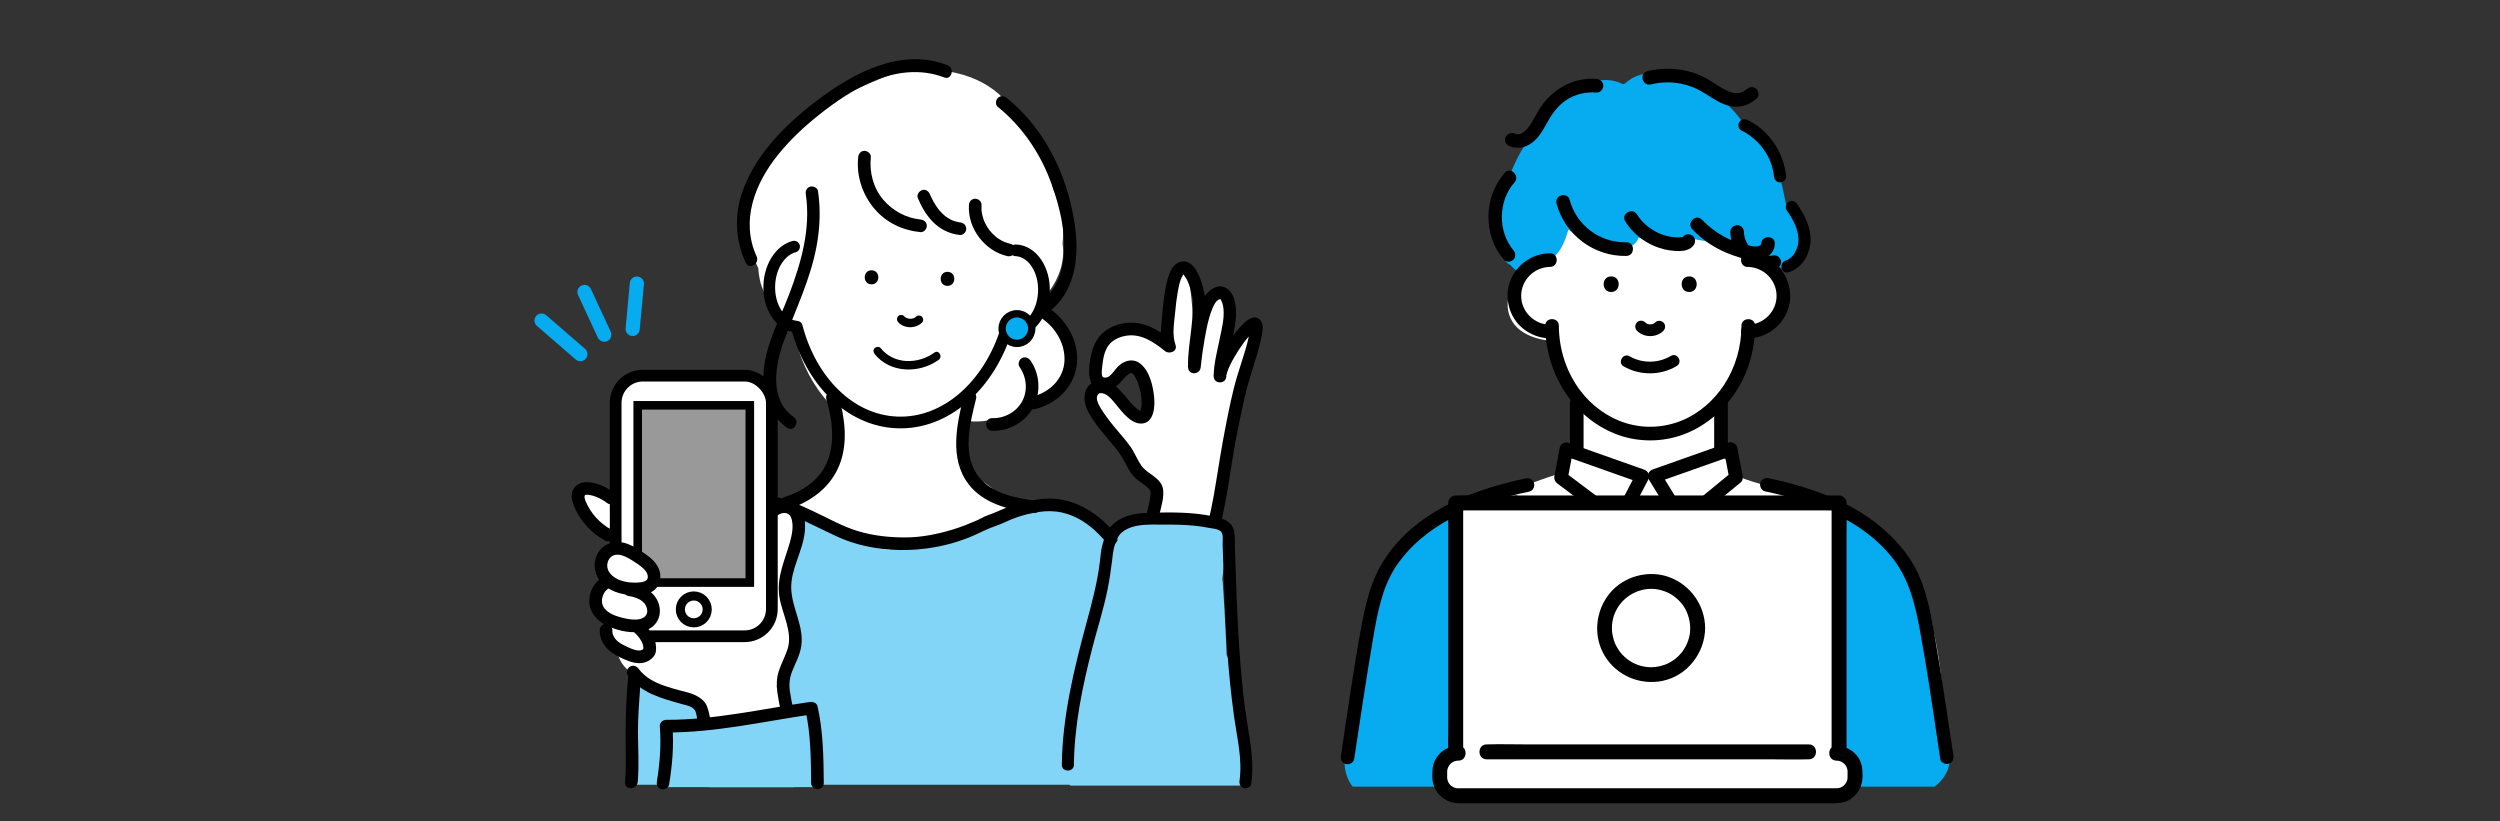 <?xml version="1.0" encoding="UTF-8"?>
<svg id="_レイヤー_1" data-name="レイヤー 1" xmlns="http://www.w3.org/2000/svg" viewBox="0 0 700 230">
  <rect x="0" y="0" width="700" height="230" fill="#333333" stroke="none"/>
  <defs>
    <style>
      .cls-1 {
        stroke: #06abf0;
        stroke-width: 3.97px;
      }

      .cls-1, .cls-2, .cls-3 {
        fill: none;
      }

      .cls-1, .cls-2, .cls-3, .cls-4 {
        stroke-linecap: round;
        stroke-linejoin: round;
      }

      .cls-2 {
        stroke-width: 2.55px;
      }

      .cls-2, .cls-3, .cls-5, .cls-6, .cls-4 {
        stroke: #000;
      }

      .cls-3, .cls-4 {
        stroke-width: 3.28px;
      }

      .cls-7 {
        fill: #82d5f7;
      }

      .cls-7, .cls-8, .cls-9, .cls-10 {
        stroke-width: 0px;
      }

      .cls-8 {
        fill: #000;
      }

      .cls-5 {
        fill: #999;
        stroke-width: 2.4px;
      }

      .cls-5, .cls-6 {
        stroke-miterlimit: 10;
      }

      .cls-6 {
        stroke-width: 2.05px;
      }

      .cls-6, .cls-9 {
        fill: #06abf0;
      }

      .cls-4, .cls-10 {
        fill: #fff;
      }
    </style>
  </defs>
  <g>
    <g>
      <g>
        <g>
          <path class="cls-10" d="M298.84,95.01c-.9-2.93-2.71-5.45-5.02-7.27-.36-.65-.78-1.28-1.26-1.86.62-1.28.98-2.67,1.05-4.09,2.95-3.85,4.64-8.73,3.9-13.54.46-4.54-.05-9.16-1.68-13.19-.3-.75-.61-1.46-.94-2.15-.33-1.66-.77-3.3-1.35-4.88-2-5.52-4.77-10.22-8.67-14.15-3.53-9.59-14.45-14.33-24.82-14.3-2.45-.27-5.01-.1-7.56.5-4.03.95-8,2.77-11.74,4.45-6.55,2.94-12.48,7.14-17.87,11.87-7.23,6.35-12.62,14.2-13.55,23.97-.5,5.33.79,10.19,2.98,14.7.06,1.04.2,2.1.42,3.15,1.13,5.45,4.99,9.51,9.77,11.79.08.22.15.44.24.65,0,3.46.59,6.89,1.78,9.91,2.31,5.88,6.11,11.71,11.22,15.57-.27,1.63-.58,3.25-.94,4.86-.81,3.68-1.83,7.31-3.03,10.89-.54,1.61-1.12,3.2-1.72,4.78-3.66,2.03-7.03,4.56-10.12,7.39-1.1,1.01-1.89,2.25-2.39,3.59-.77,1.41-1.21,3.01-1.13,4.77.19,4.28,3.13,9.62,7.84,10.29,1.61.23,3.19.41,4.76.4,7.01,3.47,15.26,4.64,22.95,4.11,5.32-.36,10.57-1.09,15.45-3.31,1.23-.56,2.39-1.26,3.47-2.08,3,.26,5.47-.07,8.37-1.55,5.78-2.96,6.57-10.5,3.25-15.38-.37-2.63-1.61-5.18-3.67-7.23-1.37-1.36-3.1-2.48-4.7-3.57-.44-.3-.88-.59-1.32-.88-.32-.21-.63-.43-.95-.65-.28-.27-.56-.57-.62-.62-.02-.02-.03-.03-.05-.05-.02-.05-.05-.1-.08-.16-.08-.16-.32-.77-.52-1.1-.01-.04-.03-.08-.04-.12-.19-.6-.34-1.21-.48-1.83,0-.03-.03-.16-.06-.33-.03-.35-.14-1.28-.16-1.49-.05-.76-.07-1.52-.08-2.28-.05-2.32-.03-4.64-.13-6.95.45.09.91.18,1.39.24,1.89.25,3.85.18,5.77-.19,2.92-.19,5.83-1.22,8.25-3,2.38-.14,4.7-.78,6.84-1.96,6.17-3.4,9-11.07,6.95-17.73Z"/>
          <path class="cls-7" d="M325.76,193.76c0-.09,0-.18.01-.27-.28-4.03-.93-8.04-1.94-11.88.04-4.98-1.35-9.81-3.59-14.23-.64-1.26-1.37-2.41-2.17-3.48-.32-.8-.67-1.6-1.06-2.41-.41-.85-.96-1.65-1.6-2.37-2.36-7.39-6.71-14.08-14.61-16.18-3.68-.98-7.38-.66-10.65.64-.66.04-1.33.09-2,.17-4.29.53-8.33,1.26-12.44,2.57-5.31,1.7-10.49,3.82-15.96,4.94-.7.04-1.4.07-2.1.07-3.06,0-6.08.98-8.67,2.63-.2-.02-.41-.03-.61-.05-3.52-.62-6.97-1.54-10.33-2.78-7.48-3.62-14.06-9.19-22.37-10.89-7.61-1.56-14.79,1.41-18.46,7.86-.67.61-1.33,1.25-1.94,1.95-6.78,7.7-11.51,17.38-14.51,27.13-1.29,4.18-2.35,8.5-3.19,12.8-.42,2.17-.8,4.34-.92,6.53-.1.08-.2.16-.3.23-.5,7.32-.56,14.65-.86,21.98,0,.15-.03.29-.05.43,0,.19,0,.38,0,.57h149.95c-.46-8.63.32-17.31.35-25.96Z"/>
        </g>
        <g>
          <g>
            <path class="cls-3" d="M222.34,69.06c-3.76.98-6.72,5.38-6.94,10.78-.25,6.16,3.18,11.32,7.69,11.63,3.98,15.2,14.86,26.28,28.08,26.81,13.64.55,25.69-10.29,30.6-25.89.56.19,1.15.3,1.75.32,4.6.18,8.53-4.73,8.78-10.98.25-6.25-3.28-11.46-7.88-11.64"/>
            <path class="cls-8" d="M265.3,80.05c2.53,0,2.54-3.94,0-3.94s-2.54,3.94,0,3.94h0Z"/>
            <path class="cls-8" d="M244.03,79.62c2.53,0,2.54-3.94,0-3.94s-2.54,3.94,0,3.94h0Z"/>
            <path class="cls-8" d="M251.49,90.22c1.72,1.84,4.85,1.86,6.65.13.45-.43.46-1.24,0-1.67s-1.19-.46-1.67,0c-.04.04-.08.07-.12.11-.13.13-.01,0,.06-.04-.09.05-.18.13-.27.18-.08.05-.17.09-.26.14-.17.09,0,0,.07-.03-.05.01-.1.04-.15.06-.2.07-.4.11-.6.15-.23.05.22-.01.09-.01-.05,0-.11.01-.16.01-.11,0-.22,0-.33,0-.1,0-.2-.02-.3-.02-.15,0,.29.05.09.01-.05-.01-.11-.02-.16-.03-.2-.04-.4-.14-.6-.18.26.05.17.08.07.03-.05-.02-.1-.05-.15-.07-.1-.05-.19-.11-.28-.17-.03-.02-.07-.06-.11-.08.22.1.15.12.06.04s-.18-.16-.26-.25c-.42-.45-1.25-.46-1.67,0-.44.48-.45,1.19,0,1.67h0Z"/>
            <path class="cls-8" d="M244.91,99.14c4.33,5.42,12.54,5.49,17.92,1.62,1.22-.88.04-2.93-1.19-2.04-4.59,3.31-11.33,3.41-15.05-1.25-.4-.5-1.25-.41-1.67,0-.5.49-.4,1.18,0,1.67h0Z"/>
            <path class="cls-8" d="M231.39,111.81c1.59,5.49,2.44,11.51.41,17.01s-6.95,8.67-12.22,10.39c-2.16.71-1.23,4.13.94,3.42,6.37-2.08,11.92-5.98,14.49-12.35,2.48-6.16,1.59-13.2-.21-19.41-.63-2.19-4.05-1.26-3.42.94h0Z"/>
            <path class="cls-8" d="M269.88,110.71c-1.98,8.04-4.18,17.8,1.39,24.95,4.14,5.32,11.14,7.05,17.49,7.95.95.14,1.89-.24,2.18-1.24.24-.83-.29-2.04-1.24-2.18-5.46-.78-11.82-2.01-15.51-6.52-5-6.1-2.58-15.17-.89-22.03.55-2.21-2.87-3.16-3.42-.94h0Z"/>
            <path class="cls-8" d="M178.56,218.96c.41-4.59.1-9.17.07-13.76s.38-9.13.68-13.68c.56-8.66,2.45-17.35,5.71-25.4,2.93-7.24,7.32-14.76,13.46-19.74,3.14-2.55,6.98-4.46,11.07-4.64,4.42-.19,8.68,1.1,12.71,2.81,4.09,1.74,8.03,3.8,12.07,5.66,4.02,1.85,8.2,2.93,12.59,3.45,8.63,1.02,17.72-.23,25.71-3.72,2.02-.88,4.01-1.96,6.1-2.65s3.94-1.77,6-2.45c3.99-1.33,8.46-2.27,12.64-1.33,8.18,1.84,13.72,9.29,17.64,16.18,8.64,15.2,9.64,33.1,9.87,50.21.03,2.21.05,4.41.08,6.62s3.57,2.28,3.54,0c-.11-9.13-.1-18.29-1.12-27.37-.51-4.53-1.24-9.04-2.38-13.46-.57-2.22-1.24-4.41-2.01-6.57s-1.36-4.14-2.29-6.11c-3.52-7.46-8.33-15.42-15.46-19.91-3.8-2.39-8.2-3.82-12.72-3.46-4.48.36-8.83,1.59-12.92,3.43-1,.45-1.99.83-3.02,1.2-1.14.41-2.17,1.07-3.28,1.54-2.11.91-4.21,1.75-6.41,2.42-4.35,1.33-8.9,2.25-13.46,2.25-4.5,0-9-.48-13.31-1.8-4.36-1.33-8.4-3.67-12.52-5.59-4.19-1.96-8.45-3.85-13.06-4.56-4.56-.7-8.93-.24-13.11,1.78-7.58,3.66-12.87,10.97-16.75,18.21-4.14,7.73-6.73,16.34-8.04,24.99-1.42,9.35-1.58,18.84-1.42,28.28.04,2.39,0,4.78-.21,7.17s3.34,2.26,3.54,0h0Z"/>
            <g>
              <path class="cls-8" d="M265.31,18.26c-13.03-5.07-26.45,2.2-36.65,9.96-8.91,6.78-17.69,15.51-21.11,26.46-1.97,6.33-1.5,12.9,1.25,18.91.95,2.07,4,.27,3.06-1.79-4.58-9.99-.47-20.48,6.03-28.52,3.33-4.12,7.22-7.78,11.36-11.07,4.59-3.65,9.59-7.08,14.99-9.41,6.35-2.73,13.56-3.67,20.12-1.12,2.13.83,3.05-2.6.94-3.42h0Z"/>
              <path class="cls-8" d="M279.4,29.93c6.9,5.59,11.96,13.11,14.98,21.43,2.54,7.01,4.48,15.27,3.13,22.73-.76,4.2-2.7,7.85-6.06,10.54-.75.6-.62,1.88,0,2.51.73.75,1.76.59,2.51,0,6.74-5.39,8.12-14.27,7.2-22.39-1-8.87-3.89-17.69-8.65-25.26-2.86-4.56-6.42-8.67-10.61-12.06-.75-.61-1.77-.72-2.51,0-.63.62-.74,1.91,0,2.51h0Z"/>
              <path class="cls-8" d="M225.63,54.45c1.43,9.6-1.32,19.21-4.72,28.1-3.21,8.41-8.33,17.11-6.92,26.44.66,4.32,2.82,8.3,6.44,10.81,1.88,1.3,3.65-1.77,1.79-3.06-6.95-4.82-5.18-14.66-2.69-21.36,3.24-8.72,7.33-17.04,9.07-26.25.98-5.18,1.22-10.4.44-15.63-.14-.95-1.34-1.46-2.18-1.24-1.02.27-1.38,1.24-1.24,2.18h0Z"/>
              <path class="cls-8" d="M291.92,89.29c3.71,2.59,6.28,6.98,6.14,11.57-.16,5.29-4.31,9.14-9.27,10.28-2.22.51-1.28,3.93.94,3.42,6.42-1.48,11.49-6.67,11.86-13.38.33-5.98-3.09-11.6-7.88-14.95-1.87-1.31-3.65,1.76-1.79,3.06h0Z"/>
              <path class="cls-8" d="M285.46,102.73c2.02,2.85,2.41,6.73.65,9.81-1.66,2.92-4.94,4.65-8.27,4.54-2.28-.07-2.28,3.47,0,3.54,4.54.14,9.07-2.33,11.33-6.3,2.34-4.11,2.08-9.53-.65-13.39-.55-.78-1.55-1.15-2.42-.64-.77.45-1.19,1.64-.64,2.42h0Z"/>
              <path class="cls-8" d="M240.29,44c-.54,5.18,1.15,10.43,4.5,14.4s8,6.11,12.95,6.6c.95.09,1.77-.88,1.77-1.77,0-1.04-.82-1.68-1.77-1.77-4.05-.4-7.82-2.47-10.45-5.56-2.77-3.27-3.9-7.68-3.46-11.9.1-.95-.89-1.77-1.77-1.77-1.04,0-1.67.82-1.77,1.77h0Z"/>
              <path class="cls-8" d="M271.3,57.42c-.4,6.5,4.41,12.86,10.75,14.29.93.21,1.92-.28,2.18-1.24.24-.89-.3-1.97-1.24-2.18-1.4-.32-2.23-.67-3.47-1.49-.12-.08-.24-.17-.36-.25-.07-.05-.14-.1-.21-.16.1.08.1.08,0,0-.25-.21-.5-.42-.73-.65-.26-.25-.51-.5-.74-.77-.1-.11-.2-.22-.29-.34-.06-.07-.11-.14-.17-.21.08.1.08.1,0,0-.39-.52-.74-1.08-1.04-1.66-.15-.29-.3-.58-.42-.88.12.28-.07-.18-.09-.24-.06-.17-.12-.33-.17-.5-.2-.62-.35-1.26-.44-1.9.04.34-.01-.22-.02-.23-.01-.18-.02-.35-.03-.53-.01-.36,0-.71.02-1.07.06-.96-.86-1.77-1.77-1.77-1.01,0-1.71.81-1.77,1.77h0Z"/>
              <path class="cls-8" d="M256.96,55.37c1.04,2.52,2.39,4.92,4.35,6.85,2.05,2.03,4.6,3.28,7.47,3.58.92.1,1.81-.88,1.77-1.77-.05-1.04-.78-1.67-1.77-1.77-.43-.05.26.05-.13-.01-.15-.03-.29-.05-.44-.08-.29-.06-.57-.13-.85-.22s-.55-.18-.81-.29c.22.09.13.05-.03-.02-.13-.06-.26-.12-.38-.19-.48-.26-.94-.55-1.38-.87.33.24-.02-.02-.09-.07-.11-.09-.22-.18-.33-.28-.21-.19-.42-.39-.62-.59s-.4-.42-.59-.63c-.08-.09-.16-.18-.23-.28-.03-.04-.32-.39-.18-.22s-.14-.19-.17-.23c-.07-.1-.14-.2-.21-.3-.17-.24-.33-.48-.48-.73-.31-.49-.6-1-.86-1.52-.13-.26-.26-.52-.38-.78-.05-.11-.1-.22-.15-.33-.19-.42.06.16-.07-.17-.35-.85-1.19-1.56-2.18-1.24-.82.27-1.62,1.26-1.24,2.18h0Z"/>
            </g>
          </g>
          <path class="cls-6" d="M284.74,87.85c-2.29,0-4.15,1.86-4.15,4.15,0,2.29,1.86,4.15,4.15,4.15,2.29,0,4.15-1.86,4.15-4.15,0-2.29-1.86-4.15-4.15-4.15Z"/>
        </g>
      </g>
      <g>
        <path class="cls-10" d="M178.52,153.57c-1.08,2.56-.52,5.41,1.27,7.39-.52,2.12-.91,4.25-1.19,6.38-1.08.31-2.12.88-3.04,1.71-2.4,2.18-3.98,5-3.9,8.31.04,1.5.5,2.78,1.07,4.08.09,1.03.26,1.92.67,2.89,1.4,3.31,4.81,5.32,8.44,6.43,3.19,2.27,6.61,4.22,10.18,5.82,1.72.77,3.46,1.48,5.22,2.13.19,5.88.18,11.76-.04,17.64-.06,1.5.45,2.89,1.31,4.04h23.73c1.43-1.28,2.37-3.09,2.23-5.06-.59-8.21-2.93-16.13-7.16-23.21,1.9-1.96,3.37-4.36,4.28-6.92,1.76-4.99.69-10.63-2.15-15.01-.11-1.93-.11-3.87.01-5.8.04-.63.09-1.26.15-1.89.02-.21.05-.41.07-.62.21-1.2.41-2.4.69-3.59.59-2.54,1.4-5.01,2.38-7.42.42-1.02.29-2.67,0-3.71-.4-1.47-1.31-2.7-2.5-3.62-2.33-1.8-5.16-1.8-7.75-.55-1.06.51-2.12,1.03-3.18,1.54-1.44.7-2.86,2.63-3.21,4.17-.1.42-.15.82-.18,1.21-.46.2-.86.4-1.15.53-.79.38-1.53.88-2.2,1.46-3.44-2.4-7.55-3.71-11.76-3.56l-11.13-3.38c-.25-.07-.5-.1-.74-.09-3.43-2.86-7.09-5.44-10.93-7.72-.88-.52-1.72-.44-2.37-.03-1.5.26-2.69,2.15-1.77,3.65.1.16.2.32.3.47-.18.56-.13,1.21.24,1.86,1.21,2.08,2.92,3.76,4.97,4.92.18.28.44.53.78.72,2.81,1.55,5.69,2.94,8.65,4.17-.11.21-.22.42-.31.64ZM172.81,181.63c.12.27.24.54.37.82-.16-.26-.29-.53-.37-.82Z"/>
        <g>
          <rect class="cls-4" x="172.39" y="105.18" width="43.73" height="72.97" rx="7.62" ry="7.62"/>
          <rect class="cls-5" x="178.56" y="113.49" width="31.39" height="49.63"/>
          <circle class="cls-2" cx="194.26" cy="170.63" r="3.76"/>
        </g>
        <g>
          <path class="cls-8" d="M217.68,144.31c1.17-.85,3.15-1.13,3.8.5.86,2.2.29,4.9-.32,7.08-1.43,5.07-3.75,9.73-2.94,15.14.72,4.85,3.94,10,2.23,14.94-.7,2.02-1.73,3.92-2.39,5.95-.62,1.9-.67,3.87-.41,5.84.45,3.42,1.36,6.8,1.98,10.19s1.2,7.01,1.68,10.53c.13.96,1.34,1.46,2.18,1.24,1.02-.27,1.37-1.24,1.24-2.18-.46-3.36-.99-6.72-1.6-10.06s-1.45-6.52-1.94-9.81c-.3-2.01-.13-3.8.61-5.69.89-2.29,2.16-4.51,2.54-6.96.87-5.62-2.55-10.57-2.79-16.06s3.23-10.56,3.79-16.04c.27-2.68-.01-6.05-2.35-7.77-2.05-1.52-5.05-1.4-7.09.09-1.82,1.33-.06,4.41,1.79,3.06h0Z"/>
          <path class="cls-10" d="M182.47,162.31s-.02-.07-.04-.1c-.05-.19-.11-.37-.2-.54-.17-.46-.34-.93-.51-1.39-.25-.68-.88-1.25-1.59-1.55-.21-.4-.53-.7-.92-.89-.45-.71-1.02-1.35-1.74-1.87-.36-.27-.77-.48-1.2-.65-.12-.16-.24-.33-.35-.49-.7-.97-1.85-1.5-3.02-.99-.31.14-.6.35-.85.62-.36.07-.72.19-1.1.38-1.29.63-2.25,1.89-2.24,3.37,0,.68.25,1.36.61,1.92.14.22.43.44.59.68,0,.03-.02.07-.02.14-.09.87-.08,1.73.01,2.59-.65.3-1.21.77-1.62,1.45-1.84,2.99.44,5.6,2.31,7.79.27.31.52.64.77.97-.88.56-1.41,1.79-1.19,2.81.54,2.57,2.51,4.39,4.87,5.05,1.08.69,2.35.97,3.65.54,1.3-.42,1.97-1.64,1.69-2.97-.36-1.68-1.12-3.27-2.2-4.61.83,0,1.65-.42,2.09-1.18.11-.18.19-.37.27-.57.73-.42,1.22-1.26,1.22-2.11.01-1.61-.59-3.02-1.61-4.09-.26-.38-.57-.73-.9-1.05.1-.1.2-.21.3-.32.03,0,.06.02.09.02,1.17.44,2.1-.17,2.56-1.1.34-.56.5-1.24.27-1.86Z"/>
          <path class="cls-8" d="M178.69,163.12c-.54.03-1.07.03-1.61,0-.31-.01-.61-.04-.92-.07-.04,0-.35-.04-.08,0-.18-.02-.37-.06-.55-.09-.55-.1-1.1-.23-1.63-.41-.64-.21-.75-.25-1.35-.59-.24-.13-.47-.28-.7-.43-.29-.2-.14-.1-.08-.05-.12-.09-.23-.19-.34-.3-.49-.45-.66-.66-.94-1.14-.08-.13-.14-.26-.21-.39-.14-.27.1.37-.04-.11-.06-.21-.12-.42-.17-.63-.13-.48,0,.21-.02-.09,0-.13-.02-.27-.02-.4,0-.11,0-.21,0-.32,0-.06.09-.54.01-.16.05-.23.11-.46.17-.69.02-.08.16-.41.02-.09.04-.1.09-.19.14-.28.06-.12.35-.57.28-.48-.15.2.17-.19.16-.18.11-.12.22-.22.33-.33.05-.05.26-.19,0-.02.09-.06.17-.12.26-.17s.18-.1.28-.15c.42-.24-.18.05.09-.04.24-.08.47-.15.72-.18-.31.05-.01,0,.04,0,.23,0,.46-.01.7,0,1.27.11,2.54.82,3.64,1.5s2.36,1.47,3.33,2.41c.4.39.84.94.98,1.33.22.58.3.99.08,1.54-.09.23.15-.15-.12.2.14-.18-.25.24-.23.23.07-.05.19-.12-.1.06,0,0-.47.23-.27.15-.73.29-1.14.31-1.86.35-.96.06-1.77.77-1.77,1.77,0,.91.81,1.83,1.77,1.77,1.8-.11,3.73-.47,5.01-1.87s1.53-3.56.84-5.34c-.73-1.89-2.22-3.17-3.84-4.31s-3.17-2.16-4.97-2.83c-3.16-1.17-6.86-.3-8.45,2.85-1.46,2.9-.77,6.25,1.58,8.46,2.59,2.44,6.38,3.2,9.83,3.03.96-.05,1.77-.78,1.77-1.77,0-.92-.81-1.82-1.77-1.77Z"/>
          <path class="cls-8" d="M169.9,161.08c-2.9,1.1-4.78,3.82-4.9,6.91-.13,3.27,2.14,5.91,4.98,7.22,2.64,1.22,5.84,2.05,8.76,1.74,1.55-.16,3.02-.64,4.2-1.69,1.22-1.1,1.89-2.77,1.82-4.4-.18-4.28-4-6.83-7.91-7.41-.95-.14-1.9.24-2.18,1.24-.23.83.28,2.04,1.24,2.18,2.11.31,4.59,1.15,5.2,3.38.11.39.16.85.09,1.25-.06.36-.3.8-.49,1.01-.49.52-1.23.8-2,.92s-2.14.03-2.86-.1c-1.1-.19-2.2-.47-3.25-.84-.92-.32-1.96-.82-2.66-1.44-.81-.72-1.2-1.33-1.37-2.3.01.08.02.29,0-.09-.01-.16-.02-.31-.02-.47,0-.13,0-.25.02-.38.02-.33-.08.39.02-.18s.25-.99.45-1.36c.28-.53.38-.67.79-1.07.26-.26.27-.26.44-.37.11-.07.21-.13.32-.19.05-.03.5-.22.27-.13.89-.34,1.51-1.2,1.24-2.18-.24-.86-1.28-1.58-2.18-1.24h0Z"/>
          <path class="cls-8" d="M167.95,176.45c-.12,2.1.88,4.09,2.41,5.49,1.31,1.21,2.93,2.01,4.55,2.71,1.73.74,3.64,1.36,5.52.86.94-.25,1.82-.8,2.46-1.53.53-.6.72-1.14.8-1.93.06-.61,0-1.21-.1-1.8-.41-2.36-2.05-4.36-3.74-5.97-.69-.66-1.82-.69-2.51,0s-.69,1.84,0,2.51c.74.7,1.43,1.44,1.91,2.18.14.22.28.44.4.67.04.07.28.62.22.45.07.18.13.36.17.54.02.07.12.71.1.46,0,.08-.02.75,0,.76-.05-.03.43-.68-.02-.14-.16.14-.16.15-.01.04-.08.06-.17.12-.26.17-.09.05-.18.1-.27.14.2-.08.2-.09.01-.02-.14.03-.28.07-.43.1.44-.09-.17,0-.27,0-.08,0-.72-.07-.3,0-.21-.03-.42-.08-.63-.13-.43-.11-.85-.25-1.26-.41-.11-.04-.21-.08-.31-.13.14.06.15.06.03.01-.18-.08-.36-.16-.54-.25-.79-.37-1.6-.74-2.32-1.22-1.29-.86-2.19-2.06-2.11-3.57.05-.96-.85-1.77-1.77-1.77-1,0-1.72.81-1.77,1.77h0Z"/>
          <path class="cls-8" d="M200.19,215.08c-.48-3.84-.53-7.72-1.03-11.56-.25-1.9-.5-3.94-1.19-5.74-.56-1.45-1.89-2.44-3.25-3.11-1.35-.67-2.94-.96-4.39-1.36s-2.91-.8-4.33-1.3c-2.74-.95-5.41-2.35-7.17-4.73-.57-.78-1.53-1.15-2.42-.64-.76.43-1.2,1.66-.64,2.42,3.7,5.01,9.49,6.49,15.19,8.09,1.14.32,2.81.59,3.56,1.63.4.56.51,1.57.65,2.23.2.9.36,1.81.48,2.72.5,3.76.53,7.56,1,11.33.12.96.73,1.76,1.77,1.77.87,0,1.89-.82,1.77-1.77h0Z"/>
          <path class="cls-8" d="M171.16,148.3c-3.19-1.77-5.68-4.45-7.15-7.87-.08-.18-.27-.72-.35-1.08-.07-.31-.05-.17-.04-.41.01-.22.01-.25,0-.09.06-.19.07-.24.03-.14.14-.25-.06,0-.06,0,.19-.1.2-.12.04-.06.08-.03.17-.06.25-.08.19-.05.6-.06.85-.03,1.65.19,3.7,1.11,5.1,2.2.76.58,1.77.74,2.51,0,.61-.61.76-1.92,0-2.51-1.71-1.33-3.6-2.35-5.71-2.9-2.04-.53-4.5-.61-5.86,1.3-1.33,1.86-.48,4.19.39,6.04.81,1.71,1.9,3.28,3.16,4.68,1.44,1.6,3.17,2.96,5.05,4,.84.46,1.93.2,2.42-.64s.2-1.96-.64-2.42h0Z"/>
        </g>
        <path class="cls-7" d="M228.38,220.37c.1-.23.2-.48.27-.74,1.47-5,1.54-10.23.4-15.3-.54-2.42-2.53-3.67-4.64-3.82-.66-.3-1.4-.48-2.18-.54-1.76-.12-3.62.14-5.26.8-.11.04-.22.09-.32.14-.12.01-.25.03-.37.04-2.28.27-4.52.67-6.73,1.25-.91.06-1.81.11-2.72.15-4.39.19-8.78.15-13.16-.09-1.75-.1-3.86,1.06-4.63,2.66-2.05,4.24-2.08,9.13-2.28,13.81-.26.55-.53,1.11-.79,1.66h42.42s0-.02,0-.03Z"/>
        <path class="cls-8" d="M187.34,219.72c.89-5.43,1.38-10.91.94-16.4l-1.77,1.77c13.89.06,27.49-3.14,41.17-5.11-.73-.41-1.45-.83-2.18-1.24,1.52,6.72,1.55,13.61,1.62,20.47.02,2.28,3.57,2.28,3.54,0-.07-7.18-.16-14.38-1.74-21.41-.23-1.02-1.27-1.37-2.18-1.24-13.37,1.93-26.65,5.04-40.23,4.99-.9,0-1.85.82-1.77,1.77.42,5.17.03,10.35-.81,15.46-.16.95.25,1.9,1.24,2.18.84.24,2.02-.3,2.18-1.24h0Z"/>
      </g>
    </g>
    <g>
      <path class="cls-10" d="M305.14,110.19c.94-1.22,2.88-1.77,4.24-.85,3.93,2.66,7.71,5.53,11.33,8.6.19-.53.33-1.06.44-1.61.03-.36.04-.71.04-1.07-.02-1.1.62-2.18,1.54-2.78-.22-1-.51-1.97-.88-2.92-.57-1.26-1.27-2.45-2.09-3.56-.88-1.08-1.86-2.06-2.95-2.94-.76-.56-1.56-1.07-2.4-1.49,0,0,0,0,0,0-.35.31-.69.64-1.03.97-.34.5-.65,1.03-.93,1.57-.61,1.16-2.04,1.74-3.28,1.57-.22-.03-.42-.08-.62-.14-.54-.09-1.06-.31-1.49-.64-1.2-.93-1.58-2.5-1.02-3.88.03-.95.26-1.9.62-2.76.69-1.64,1.87-2.96,3.35-3.94,2.19-1.46,4.79-1.65,7.36-1.47.87-.15,1.74-.21,2.6-.13,2.12.18,4.12.94,5.74,2.26.02-.13.04-.25.05-.38.46-3.57.7-7.17.72-10.77.36-.42.61-.92.68-1.46.26-1.85.24-3.75.73-5.56.08-.2.17-.4.27-.6.11-.14.23-.27.36-.39.2-.19.35-.41.47-.66.07-.01.14-.03.22-.04.7-.09,1.48,0,2.1.39.67.43,1.38,1.14,1.51,1.97.62,4.01,1.04,8.04,1.22,12.09.86-1.77,1.72-3.53,2.57-5.3.61-1.25,2.41-1.93,3.71-1.51,1.43.46,2.34,1.67,2.42,3.17.09,1.89.18,3.77.27,5.66.16.55.17,1.1.08,1.71.04.75.07,1.5.11,2.24l.24-.52c-.01.63.77,1.16,1.26.54,1-1.28,2.01-2.55,3.01-3.83.22.04.44.11.66.2.63.27,1.24.72,1.57,1.35.39.73.65,1.73.33,2.53-3.01,7.53-5.29,15.35-6.81,23.32-.4,2.12-.75,4.25-1.05,6.38-.15,1.18-.29,2.36-.41,3.54-.06,1.74-.24,3.48-.5,5.2-.1,1.56-.32,3.12-.65,4.64-.39,1.81-.96,3.58-1.71,5.27-.15.35-.34.68-.57,1-.09.73-.38,1.45-.93,1.96-.68.62-1.41.88-2.33.96-3.04.29-6.08.59-9.13.88-.76.07-1.82-.41-2.33-.96-.57-.63-1.01-1.45-.96-2.33.13-2.73.27-5.47.4-8.2-.33-.24-.61-.55-.81-.93-2.24-4.04-4.78-7.91-7.59-11.58-2.91-3.72-6.09-7.22-9.52-10.47-1.19-1.13-1.23-3.06-.26-4.32Z"/>
      <path class="cls-8" d="M307.59,110.19c1.68-.54,3.15,1.01,4.15,2.16,1.03,1.19,1.94,2.48,3.04,3.61,1.23,1.27,2.87,2.68,4.75,2.64,3.64-.07,3.9-4.84,3.62-7.48-.33-3.14-1.22-7.13-3.79-9.24-1.93-1.59-4.25-1.08-6.07.5-1.1.96-2.23,3.24-3.8,3.46-1.38.19-.96-2.26-.88-3.07.22-2.06.52-4.39,1.81-6.1,1.06-1.4,2.72-2.2,4.4-2.57,4.4-.96,8.11,1.55,11.36,4.19,1.23,1,3.61.12,2.96-1.72-1.04-2.93-.35-6.32-.07-9.36.16-1.73.35-3.47.66-5.18.28-1.59.56-3.44,1.4-4.84.05-.08.19-.36.31-.44-.29.19-.12-.06.05.23.35.59.78,1.11,1.06,1.76.64,1.46,1.05,3.06,1.34,4.63.02.11.04.23.06.35.06.4-.04-.43,0-.02.02.29.05.57.06.86.03.76.02,1.52-.01,2.27-.07,1.67-.23,3.34-.41,5.01-.39,3.62-1.04,7.31-.93,10.97.07,2.32,3.32,2.24,3.54,0,.26-2.59.61-5.17,1.07-7.73.51-2.89,1.05-5.93,2.19-8.65.41-.98,1-2.35,2.08-2.66.23-.07.2-.03.39.34.36.72.56,1.49.64,2.3.3,2.83-.53,5.85-1.08,8.6-.68,3.38-1.64,6.88-1.66,10.35-.01,2.28,3.5,2.28,3.54,0,0-.44-.06.05.03-.35.06-.27.13-.55.22-.81.19-.6.43-1.17.7-1.74.73-1.55,1.59-3.03,2.52-4.47.86-1.32,1.78-2.61,2.83-3.79.44-.5.91-.99,1.43-1.42.04-.03.22-.16.42-.29.4-.26-.09-.04.32-.13-.57-.15-1.15-.3-1.72-.46-.17-.17.03-.08-.06.18s-.1.62-.15.9c-.11.6-.23,1.19-.36,1.78-.26,1.17-.58,2.32-.92,3.47-.67,2.29-1.45,4.55-2.14,6.83-1.46,4.84-2.43,9.84-3.4,14.8s-1.79,10.12-2.61,15.19c-.41,2.53-.84,5.05-1.37,7.55-.25,1.17-.51,2.34-.81,3.5s-.52,2.57-1.05,3.68c-.46.96-1.69.52-2.58.45-1.38-.1-2.76-.2-4.14-.3-3-.21-6-.41-9-.63.57.43,1.14.87,1.71,1.3-.05-.23.31-1.19.37-1.49.13-.64.27-1.28.4-1.92.23-1.12.47-2.24.7-3.37.45-2.15,1.28-4.55.96-6.76-.49-3.4-4.36-4.19-6.11-6.72-1.17-1.69-1.87-3.65-3.07-5.33-1.29-1.81-2.81-3.48-4.23-5.19-1.44-1.74-2.83-3.53-4.02-5.46-.72-1.18-1.98-3.47-.23-4.35,2.04-1.02.25-4.08-1.79-3.06-3.36,1.68-2.95,5.87-1.38,8.64,1.85,3.26,4.38,6.09,6.76,8.95,1.16,1.39,2.23,2.76,3.08,4.36.81,1.51,1.54,3.13,2.7,4.42.89.98,2.06,1.71,3.11,2.51s1.78,1.22,1.67,2.52c-.19,2.23-.89,4.5-1.35,6.7-.23,1.12-.47,2.24-.7,3.37-.22,1.05-.54,2.07-.32,3.14.16.8.96,1.25,1.71,1.3,4.22.31,8.43.58,12.65.9,1.73.13,3.62.43,5.06-.8s1.78-3.28,2.24-4.98c2.15-8.05,3.01-16.39,4.53-24.57.77-4.12,1.62-8.21,2.55-12.29s2.2-7.68,3.35-11.52c.56-1.87,1.06-3.76,1.41-5.68.29-1.63.73-3.81-1.06-4.81s-4.11,1.45-5.18,2.67c-1.86,2.1-3.45,4.48-4.81,6.93-1.1,1.98-2.39,4.31-2.44,6.64h3.54c.02-3.43,1.04-6.9,1.7-10.24s1.6-7.27.7-10.8c-.44-1.74-1.46-3.59-3.34-4.05-2.04-.5-3.87,1.07-5.01,2.58-1.9,2.52-2.55,6.08-3.17,9.1-.73,3.58-1.25,7.22-1.61,10.86h3.54c-.21-7.17,2.55-14.49.87-21.61-.67-2.85-2.6-9.21-6.77-7.79-2.05.69-2.89,3.18-3.4,5.06-.54,1.98-.82,4.03-1.07,6.07s-.38,3.88-.55,5.82c-.21,2.44-.38,4.8.46,7.16.99-.57,1.97-1.15,2.96-1.72-3.22-2.61-6.56-5.01-10.82-5.39-3.46-.3-7.31.83-9.68,3.46-1.31,1.45-2.11,3.26-2.54,5.16s-.77,3.87-.64,5.74.84,3.53,2.55,4.3c1.83.83,3.78.11,5.26-1.08,1.38-1.11,2.22-2.86,3.89-3.56.35-.15-.3-.04.12-.01.16.01-.16-.19-.01.01s-.15-.06.02,0,.42.29.11.04c.66.55.62.55,1.07,1.35.48.85.56,1.08.86,2.03.27.83.47,1.67.62,2.52.12.67.19,1.34.2,2.28,0,.37-.02.73-.04,1.09-.03.46.04-.14-.02.17-.04.2-.07.39-.12.59-.04.14-.08.28-.13.41-.1.31.16-.34-.03.04-.05.11-.14.2-.19.31.13-.28-.08-.07.24-.23-.27.14.05.07.02.02,0,0-.16.04-.18.04.29-.09.19-.11.13-.04.06-.08.28.14-.07-.03-.33-.16.2.15-.25-.11-.89-.52-1.6-1.24-2.39-2.13-2.55-2.88-5.43-7.48-10.01-6-2.16.7-1.24,4.12.94,3.42Z"/>
      <path class="cls-7" d="M299.71,219.97h48.11c.64-.75,1.03-1.7.98-2.76-.03-.63-.18-1.24-.44-1.8.26-10.9-.33-22.03-4.92-32.03-.25-6.84-.61-13.67-1.09-20.49-.02-.26-.05-.51-.11-.75.64-4.28.9-8.63.74-12.95-.03-.9-.36-1.67-.96-2.33-.49-.53-1.59-1.06-2.33-.96-1.31.17-2.62.35-3.93.52-1.79-.37-3.61-.64-5.43-.8-.88-.08-1.76-.13-2.65-.15-.3,0-.59,0-.89,0-1.03-.78-2.4-1.04-3.87-.81-.91.14-1.78.38-2.63.7-1.41.38-2.81.75-4.22,1.13-1.8.48-3.33,2.34-3.24,4.26,0,.19.03.39.07.58-.44.61-.84,1.23-1.2,1.87-2.72,4.79-3.27,10.29-3.6,15.69-.08,1.31-.15,2.61-.26,3.92-.05.62-.11,1.23-.18,1.85,0-.02-.07.54-.1.73-.04.24-.08.54-.09.6-.41,2.48-1,4.93-1.65,7.35-1.32,4.87-2.93,9.65-4.07,14.57-1.11,4.81-1.68,9.64-1.3,14.5-.55.57-1,1.24-1.32,2-.71,1.68-.61,3.69.35,5.27.07.11.14.21.21.31ZM320.3,209.61c.07,0,.14-.02.21-.03,0,.1,0,.2-.01.3-.13,0-.27,0-.4.01.07-.1.13-.19.2-.29Z"/>
      <path class="cls-8" d="M300.69,214.12c.14-11.14,2.41-22.06,5.19-32.81,1.4-5.4,3.12-10.76,4.23-16.23.53-2.6.92-5.23,1.24-7.86.28-2.39.52-5.08,1.89-7.15,1.09-1.65,3.37-2.54,5.23-2.87,2.61-.47,5.46-.3,8.1-.31s5.31.05,7.95.32c1.33.13,2.66.33,3.97.59,1.02.2,2.86.27,3.51,1.19.58.82.3,2.46.33,3.44.05,1.45.1,2.9.15,4.34.09,2.81.19,5.61.29,8.42.21,5.53.45,11.05.84,16.57.44,6.39,1.07,12.76,1.96,19.1.82,5.79,2.34,11.83,1.5,17.71-.13.91.23,1.81,1.19,2.09.8.23,1.96-.28,2.09-1.19.81-5.63-.19-11.29-1.1-16.83-.98-5.95-1.56-11.99-2.03-18s-.76-12.01-.99-18.02c-.11-2.96-.21-5.93-.31-8.9-.05-1.45-.1-2.89-.15-4.34s.08-3.17-.22-4.65c-.6-2.92-3.39-3.66-5.92-4.17-2.83-.58-5.73-.88-8.61-1-2.87-.12-5.75-.07-8.62,0-2.77.08-5.37.21-7.92,1.39-2.06.96-3.87,2.41-4.74,4.57-.45,1.1-.84,2.13-1.13,3.29-.36,1.45-.46,2.92-.64,4.4-.72,6.02-2.29,11.78-3.87,17.62-3.47,12.85-6.62,25.9-6.79,39.28-.03,2.19,3.37,2.19,3.4,0h0Z"/>
    </g>
    <g>
      <line class="cls-1" x1="151.64" y1="89.76" x2="162.5" y2="99.16"/>
      <line class="cls-1" x1="178.33" y1="79.4" x2="177.14" y2="92.1"/>
      <line class="cls-1" x1="163.65" y1="81.75" x2="169.2" y2="93.7"/>
    </g>
  </g>
  <g>
    <path class="cls-10" d="M544.07,201.86c.09-7.94-.72-15.89-2.35-23.65-.96-4.58-2.86-8.34-5.5-12.15-.6-.86-1.16-1.74-1.65-2.67-.25-.46-.48-.94-.7-1.41-.03-.06-.06-.12-.08-.17-.01-.04-.02-.08-.04-.14-.66-2.12-1.41-4.21-2.03-6.35-.74-2.56-2.98-4.62-5.56-5.21-1.33-1.38-2.84-2.61-4.55-3.67-2.54-1.57-5.35-2.85-8.25-3.93-1.67-1.12-3.41-2.15-5.18-3.06-1.07-.55-2.27-.85-3.47-.89-2.19-.86-4.51-1.43-6.83-1.9-2.42-.49-4.82-1.07-7.18-1.81-1.28-.4-2.54-.85-3.79-1.34-.1-.04-.78-.32-1.07-.44-.04-.02-.08-.04-.13-.06-.35-2.05-1.46-3.94-3.39-4.97-.03-.01-.05-.02-.08-.04.89-5.52,1.49-11.1,1.14-16.68-.02-.39-.08-.78-.16-1.16,1.03-1.45,2.01-2.93,3.02-4.33,2.28-3.18,3.81-6.78,3.46-10.76,2.98-1.14,5.64-3.08,7.26-5.76,1.59-2.64,1.95-5.69,1.27-8.45.29-2.63-.46-5.27-2.05-7.32.89-.58,1.72-1.31,2.48-2.21,2.58-3.04.2-7.3-.17-11.29-.62-6.63.25-12.79-1.8-19.07-.7-2.13-5.46,3.16-7.48,2.28-1.35-2.55-2.99-5.02-4.48-7.45-2.5-4.09-6.02-7.23-11.07-7.2-.53,0-1.07.03-1.63.08-2.3-.37-4.7-.37-7.03-.08-2.77-1.37-5.81-2.17-8.91-1.67-3.89-.55-7.52.19-11.11,1.78-1.23.54.72-5.92-.41-5.19-.89.37-1.75.79-2.58,1.27-4.09,2.35-7.46,6.16-9.05,10.6-1.01.44-1.97.97-2.89,1.59-1.8,8.04-7.73,14.85-7.86,23.28-.03,1.91-2.05,2.52-3.33,1.84-.14.44-.27.88-.4,1.33-1.04,3.66,1.27,8.08,5.08,8.95,1.77.4,3.57.19,5.1-.53.25.51.53,1.01.82,1.5-.6.43-1.16.91-1.65,1.44-.81.86-1.45,1.84-1.92,2.87-.04.04-.08.08-.12.11-1.97,1.91-3.58,4.42-3.64,7.24-.07,2.93,1.14,5.6,3.47,7.4,2.41,1.86,5.59,2.75,8.7,3.01.36,2.64,1.23,5.21,2.37,7.68,1.19,2.58,2.97,5.05,5.06,7.04-.17,4.99.15,9.98.96,14.9-2.91.95-5.43,3.89-5.14,6.96.01.13.03.26.05.38-5.55,1.53-10.95,3.66-16.19,6.16-2.95.86-5.85,1.94-8.7,3.32-.72.35-1.41.72-2.1,1.1-2.76,1.11-5.44,2.41-8.08,3.77-4.78,2.47-10.03,4.84-13.15,9.42-3,4.41-3.35,10.28-4.03,15.41-.35,2.64-.6,5.26-.67,7.88-.16.84-.31,1.68-.45,2.53-.29,1.73-.57,3.45-.85,5.18-1.91,3.66-2.99,7.88-3.36,11.22-.13,1.18-.05,2.33.21,3.43-.17,1.09-.31,2.2-.35,3.3-1.56,1.28-2.59,3.15-2.49,5.38.15,3.45,2.81,7.05,6.46,7.28.19.08.39.16.59.22,1.87,1.43,4.48,2.05,6.57,1.37,1.49-.48,2.66-1.27,3.51-2.28,36.04-2.34,72.21-2.79,108.3-1.31,10.69.44,21.37,1.05,32.04,1.83,4.45,2.63,11.11-.77,10.96-6.33-.09-3.11-.84-6.26-1.7-9.37ZM442.14,48.57c-.17.03-.35.06-.52.09.06-.09.12-.19.18-.28.11-.02.23-.05.34-.07,0,.09,0,.18,0,.27Z"/>
    <path class="cls-9" d="M419.49,63.46c-.04-2.33.51-4.78,1.37-7.14,1.13-6.47,3.68-12.54,7.56-17.81,1.32-3.75,3.21-7.34,6.24-9.91,2.22-1.88,4.81-3.17,7.51-3.7.65-.49,1.35-.92,2.1-1.27,3.47-1.61,6.98-1.68,10.17-.07.03-.01.06-.03.1-.04.16-.05.33-.1.49-.16,2.97-2.8,7.29-3.4,11.18-2.65.69.13,1.39.32,2.07.53,1.14.11,2.27.32,3.39.67,2.09.64,3.82,1.64,5.29,2.9,5.18,2.42,9.58,6.6,12.31,11.64,2.97,2.13,5.27,5.29,6.86,8.73.28.61.56,1.24.83,1.87,1.57,2.04,2.08,5.18,2.6,7.61.19.89.38,1.79.57,2.68,1.63,1.62,2.83,3.71,3.29,5.92.19.91.22,1.83.12,2.71.09.27.16.56.2.84.15,1.13-.18,2.47-.94,3.42-.01.03-.03.06-.04.09-.03.96-.19,1.92-.43,2.75-1.15,3.98-2.4,2.64-6.16.44-1.36-.8-5.19-1.79-5.2-3.28-.34-.18-.91,2.97-1.23,2.79-1.45-.84-2.86-1.75-4.24-2.7-2.8-.53-5.45-1.45-7.91-2.78-1.2-.2-2.39-.42-3.58-.64-.66.41-1.45.66-2.32.74-4.4.39-8.7-.07-12.88-1.09-.65,1.98-2.77,3.3-5.26,2.92-4.39-.66-9.24-1.83-13.04-4.22-.47-.29-.92-.62-1.36-.96-.85,2.93-1.95,5.87-4.13,7.75-1.16,1-2.49,1.59-3.87,1.84-.05.04-.11.09-.17.13-.37.8-.97,1.5-1.73,1.94-1.79,1.04-3.77.56-5.29-.68-.36-.29-.67-.63-.96-.99-1.97-1.13-3.42-3.06-3.93-5.32-.44-1.91-.23-3.76.39-5.51Z"/>
    <path class="cls-9" d="M378.76,220.27h162.91c2.62-1.91,4.45-5.04,4.31-8.28-.13-2.81-1.49-6.09-3.78-8.08-.04-.96,0-2.02.06-3.49.15-3.82.55-7.61.4-11.43-.17-4.38-.81-8.72-1.41-13.06-.3-2.17-.67-4.3-1.81-6.23-.11-.19-.26-.44-.43-.7.13-3.56-2.13-6.99-5.22-8.81-1.27-2.58-2.98-4.91-5.12-6.78-1.06-2.84-2.63-5.48-4.89-7.55-1.92-1.76-4.26-2.95-6.74-3.7-.7-.21-1.41-.33-2.12-.47-.11-.02-.42-.11-.74-.2-1.1-1.37-2.44-2.42-4.13-3.13-2.03-.86-4.5-1.21-6.66-.52-2.65.86-4.51,2.42-6.11,4.7-.25.36-.5.72-.76,1.08-.53.76-.9,1.71-1.12,2.73-1.62,1.49-3.11,3.18-4.56,5.11-2.99,3.97-3.74,5.38-7.01,8.71-5.18,5.28-10.8,10.08-15.17,16-.8.52-1.59,1.04-2.4,1.55-1.35.85-2.99,1.6-4.49,2.44-1.77-1.95-3.57-3.88-5.38-5.79-.35-.72-.73-1.43-1.16-2.08-1.99-2.97-4.52-5.17-7.38-7.26-1.14-.84-2.32-1.6-3.5-2.38-.36-.24-3.1-2.16-2.34-1.57-4.59-3.58-6.92-6.7-9.54-11.57-.09-.16-.19-.3-.28-.45-.04-5.36-4.79-10.09-10.28-10.12-1.33,0-2.66-.01-3.98-.02-2.51-.01-4.87.98-6.68,2.57-3.13.98-6.12,2.52-8.89,4.14-5.44,3.18-9.03,7.53-11.34,12.75-1.97,2.61-3.24,5.68-4.17,8.91-2.2,5.44-3.42,11.24-3.66,17.1-1.52,6.61-3.34,13.14-5.46,19.58-.5,1.52-.5,3.19-.13,4.8-1.91,3.77-1.27,8.37,1.14,11.51Z"/>
    <g>
      <g>
        <path class="cls-8" d="M487.61,91.21c-.02,5.83-1.62,11.51-4.78,16.42-2.85,4.42-7.14,8.19-11.93,10.12-5.11,2.06-10.53,2.3-15.73.7-4.98-1.54-9.53-4.88-12.67-9.05-3.97-5.27-5.99-11.64-6.02-18.2,0-2.46-3.83-2.46-3.82,0,.05,12.87,7.36,25.35,19.52,30.23,5.6,2.25,12,2.48,17.76.7,5.93-1.83,11-5.63,14.75-10.53,4.44-5.82,6.72-13.1,6.74-20.39,0-2.46-3.81-2.46-3.82,0h0Z"/>
        <path class="cls-8" d="M489.34,74.74c4.42.05,8.1,3.64,8.1,8.1s-3.68,8.04-8.1,8.1c-2.46.03-2.46,3.85,0,3.82,5.03-.06,9.45-3.18,11.21-7.88,1.71-4.56.23-10.05-3.53-13.13-2.19-1.8-4.84-2.78-7.68-2.82-2.46-.03-2.46,3.79,0,3.82h0Z"/>
        <path class="cls-8" d="M434.03,90.93c-4.42-.05-8.1-3.64-8.1-8.1s3.68-8.04,8.1-8.1c2.46-.03,2.46-3.85,0-3.82-5.03.06-9.45,3.18-11.21,7.88-1.71,4.56-.23,10.05,3.53,13.13,2.19,1.8,4.84,2.78,7.68,2.82,2.46.03,2.46-3.79,0-3.82h0Z"/>
      </g>
      <g>
        <path class="cls-8" d="M472.97,81.76c2.81,0,2.81-4.37,0-4.37s-2.81,4.37,0,4.37h0Z"/>
        <path class="cls-8" d="M451.13,81.76c2.81,0,2.81-4.37,0-4.37s-2.81,4.37,0,4.37h0Z"/>
      </g>
      <path class="cls-8" d="M458.34,92.6c1.96,2,5.45,2.01,7.42.02.6-.61.65-1.72,0-2.32-.65-.6-1.67-.65-2.32,0-.1.1-.2.19-.3.27.11-.09.22-.17.33-.26-.23.18-.49.33-.76.45.13-.06.26-.11.39-.17-.32.13-.64.22-.98.26.15-.02.29-.04.44-.06-.34.04-.68.04-1.02,0,.15.02.29.04.44.06-.32-.05-.62-.13-.92-.25.13.06.26.11.39.17-.27-.12-.53-.26-.76-.44.11.09.22.17.33.26-.13-.1-.24-.2-.36-.32-.6-.61-1.72-.65-2.32,0-.61.66-.64,1.66,0,2.32h0Z"/>
      <path class="cls-8" d="M456.28,99.76c3.57,2.05,8.01,2,11.55-.1,1.82-1.08,3.46,1.75,1.65,2.83-4.52,2.69-10.3,2.72-14.85.1-1.83-1.05-.18-3.88,1.65-2.83h0Z"/>
      <g>
        <path class="cls-8" d="M439.58,112.86v12.92c0,1.03.88,1.91,1.91,1.91s1.91-.87,1.91-1.91v-12.92c0-1.03-.88-1.91-1.91-1.91s-1.91.87-1.91,1.91h0Z"/>
        <path class="cls-8" d="M479.97,112.86v12.92c0,1.03.88,1.91,1.91,1.91s1.91-.87,1.91-1.91v-12.92c0-1.03-.88-1.91-1.91-1.91s-1.91.87-1.91,1.91h0Z"/>
      </g>
      <g>
        <path class="cls-8" d="M454.23,144.32c-4.72-3.56-9.45-7.11-14.17-10.67-.67-.51-1.35-1.01-2.02-1.52.29.72.59,1.44.88,2.16.5-2.65,1-5.3,1.5-7.95-.78.44-1.57.89-2.35,1.33,6.2,2.19,12.41,4.39,18.61,6.58.89.31,1.77.63,2.66.94-.38-.94-.76-1.87-1.14-2.81-2.19,4.2-4.38,8.41-6.57,12.61-1.13,2.18,2.16,4.11,3.3,1.93,2.19-4.2,4.38-8.41,6.57-12.61.6-1.15.05-2.38-1.14-2.81-6.2-2.19-12.41-4.39-18.61-6.58l-2.66-.94c-.92-.32-2.17.37-2.35,1.33-.5,2.65-1,5.3-1.5,7.95-.17.93.15,1.61.88,2.16,4.72,3.56,9.45,7.11,14.17,10.67.67.51,1.35,1.01,2.02,1.52.82.62,2.14.13,2.61-.69.57-.98.14-1.99-.69-2.61Z"/>
        <path class="cls-8" d="M472.45,147.32c4.36-3.57,8.73-7.15,13.09-10.72.63-.52,1.26-1.03,1.89-1.55.54-.44.61-1.23.49-1.86-.5-2.65-1-5.3-1.5-7.95-.18-.97-1.44-1.66-2.35-1.33-6.2,2.19-12.41,4.39-18.61,6.58-.89.31-1.77.63-2.66.94-1.13.4-1.83,1.69-1.14,2.81,2.26,3.69,4.53,7.38,6.79,11.07.33.54.66,1.08.99,1.62,1.28,2.09,4.59.18,3.3-1.93-2.26-3.69-4.53-7.38-6.79-11.07-.33-.54-.66-1.08-.99-1.62-.38.94-.76,1.87-1.14,2.81,6.2-2.19,12.41-4.39,18.61-6.58.89-.31,1.77-.63,2.66-.94-.78-.44-1.57-.89-2.35-1.33.5,2.65,1,5.3,1.5,7.95.16-.62.33-1.24.49-1.86-4.36,3.57-8.73,7.15-13.09,10.72-.63.52-1.26,1.03-1.89,1.55-.8.65-.68,2.02,0,2.7.79.79,1.9.66,2.7,0Z"/>
      </g>
      <path class="cls-8" d="M379.16,212.59c1.68-11.12,3.33-22.24,5.22-33.33,1.19-7.01,2.47-14.51,6.43-20.56,3.78-5.78,9.28-10.21,15.31-13.47,6.88-3.72,14.46-5.98,22.09-7.59,1.01-.21,1.6-1.4,1.33-2.35-.29-1.05-1.34-1.55-2.35-1.33-13.9,2.94-28.49,8.36-37.55,19.88-2.37,3.02-4.16,6.25-5.48,9.86-1.31,3.58-2.15,7.32-2.85,11.06-1.04,5.55-1.96,11.14-2.83,16.72-1.05,6.69-2,13.39-3.01,20.09-.15,1.02.26,2.05,1.33,2.35.9.25,2.2-.31,2.35-1.33h0Z"/>
      <path class="cls-8" d="M546.95,211.51c-1.72-11.39-3.39-22.77-5.35-34.12-1.27-7.34-2.81-15.09-7.12-21.33-4.15-6.01-9.85-10.73-16.24-14.19-7.17-3.88-15.06-6.29-23-7.97-1.01-.21-2.06.3-2.35,1.33-.26.95.32,2.14,1.33,2.35,13.27,2.81,27.29,7.82,35.89,18.93,4.48,5.79,6.19,12.95,7.48,20.02.98,5.39,1.88,10.8,2.72,16.21,1.03,6.59,1.97,13.19,2.96,19.79.15,1.02,1.44,1.58,2.35,1.33,1.09-.3,1.49-1.33,1.33-2.35h0Z"/>
      <path class="cls-8" d="M439.51,55.99c1.92,7.14,8.47,12.02,15.87,11.85,2.46-.06,2.46,3.76,0,3.82-9.06.21-17.2-5.92-19.55-14.66-.64-2.38,3.05-3.39,3.68-1.02h0Z"/>
      <path class="cls-8" d="M458.35,60.04c1.46,2.33,3.59,4.09,6.09,5.24,1.17.54,2.54.92,3.84,1.09.48.06,1.22.09,1.8.09.22,0,.71-.03.79-.04.11-.02.41-.12.42-.12-.12.06-.04,0,.09-.15.67-.79,2.01-.69,2.7,0,.78.78.67,1.91,0,2.7-1.28,1.51-3.53,1.54-5.34,1.39-1.88-.15-3.7-.58-5.44-1.31-3.4-1.43-6.28-3.82-8.24-6.95-1.31-2.09,2-4.01,3.3-1.93h0Z"/>
      <path class="cls-8" d="M476.54,61.49c2.36,2.46,5.14,4.45,8.29,5.77,1.62.68,3.32,1.17,5.03,1.53.79.17,1.69.37,2.49.14.42-.12.77-.42.78-.67.1-2.45,3.92-2.46,3.82,0-.11,2.7-2.4,4.41-4.97,4.57-2.28.14-4.79-.65-6.92-1.4-4.27-1.51-8.09-3.96-11.22-7.23-1.7-1.77,1-4.48,2.7-2.7h0Z"/>
      <path class="cls-8" d="M484.48,64.96c.08,3.02,1.43,6.06,3.8,7.99,2.56,2.08,5.79,2.87,9.02,2.27.98-.18,1.63-1.43,1.33-2.35-.34-1.05-1.29-1.53-2.35-1.33-.06.01-.6.07-.15.03-.14.01-.27.03-.41.04-.3.02-.61.02-.91.01-.14,0-.28-.01-.41-.03-.18-.02-.34-.05-.07,0-.3-.05-.6-.11-.89-.18-.3-.08-.58-.17-.87-.27-.34-.12.12.07-.08-.03-.12-.06-.25-.11-.37-.18-.27-.14-.53-.29-.79-.45-.12-.07-.23-.15-.34-.23-.44-.3.26.24-.13-.11-.2-.18-.4-.36-.59-.55-.11-.12-.22-.23-.33-.36-.03-.04-.31-.38-.16-.18.16.19-.11-.16-.14-.2-.09-.13-.18-.27-.27-.41-.14-.23-.27-.47-.39-.71-.07-.14-.14-.29-.21-.44.11.25.04.09-.02-.07-.1-.28-.19-.56-.26-.85-.07-.26-.11-.53-.16-.79.08.46,0-.07,0-.14-.01-.16-.02-.32-.02-.49-.03-1-.86-1.96-1.91-1.91-1.01.05-1.94.84-1.91,1.91h0Z"/>
      <path class="cls-8" d="M461.24,19.94c5.62-1.38,11.9-.7,16.94,2.23,1.88,1.09,3.81,2.56,5.7,3.36,1.92.82,3.54.85,5.24-.59.79-.67,1.93-.77,2.7,0,.68.68.79,2.03,0,2.7-2.16,1.83-4.67,2.66-7.48,2.04-2.36-.53-4.46-1.95-6.47-3.22-2.29-1.45-4.26-2.4-6.94-2.97-2.86-.61-5.83-.56-8.67.14-2.39.59-3.41-3.1-1.02-3.68h0Z"/>
      <path class="cls-8" d="M447.01,25.92c-2.68-.22-5.35.3-7.7,1.63-2.5,1.41-4.3,3.62-5.71,6.09-1.13,1.99-2.18,4.09-3.87,5.69-1.88,1.79-4.41,2.6-6.92,1.67-.97-.36-1.62-1.29-1.33-2.35.26-.93,1.38-1.7,2.35-1.33.63.23.82.31,1.42.27.24-.02.26-.02.08,0,.13-.03.25-.06.38-.1.21-.08.24-.08.09-.01.12-.05.23-.11.35-.18.63-.35,1.41-1.13,1.85-1.72,1.44-1.91,2.34-4.15,3.74-6.09,3.55-4.89,9.16-7.89,15.28-7.39,1.03.08,1.91.82,1.91,1.91,0,.97-.88,2-1.91,1.91h0Z"/>
      <path class="cls-8" d="M424.05,51.08c-4.56,5.12-4.73,13.68-.32,18.95.66.79.77,1.93,0,2.7-.68.68-2.04.79-2.7,0-5.8-6.92-5.69-17.59.32-24.35,1.64-1.84,4.33.87,2.7,2.7h0Z"/>
      <path class="cls-8" d="M489.32,33.6c6.08,2.94,10.16,9.11,10.79,15.78.09.92-.84,1.7-1.7,1.7-.99,0-1.61-.78-1.7-1.7-.52-5.43-4.13-10.43-9.11-12.84-.83-.4-1.05-1.58-.61-2.33.49-.84,1.5-1.01,2.33-.61h0Z"/>
      <path class="cls-8" d="M503.18,57.12c2.23,3.21,4.2,7.11,3.71,11.15-.43,3.54-2.51,6.8-6,7.96-2.08.69-2.98-2.6-.9-3.28,2.19-.72,3.45-3.15,3.57-5.36.17-3.23-1.53-6.19-3.31-8.75-.52-.76-.14-1.89.61-2.33.85-.49,1.8-.15,2.33.61h0Z"/>
      <path class="cls-8" d="M499.29,139.94c-4.32,4.29-8.64,8.59-12.96,12.88-6.89,6.85-13.78,13.7-20.66,20.54-1.59,1.58-3.17,3.16-4.76,4.73-.56.55-.78,1.64-.3,2.31l.09.13c1-.77,2-1.54,3-2.31-4.28-4.39-8.56-8.77-12.85-13.16-6.82-6.98-13.64-13.97-20.46-20.96-1.56-1.6-3.12-3.19-4.68-4.79-1.72-1.76-4.42.94-2.7,2.7,4.28,4.39,8.56,8.77,12.85,13.16,6.82,6.98,13.64,13.97,20.46,20.96,1.56,1.6,3.12,3.19,4.68,4.79,1.47,1.51,4.29-.51,3-2.31-.03-.04-.06-.09-.09-.13-.1.77-.2,1.54-.3,2.32,4.32-4.29,8.64-8.59,12.96-12.88,6.89-6.85,13.78-13.7,20.66-20.54,1.59-1.58,3.17-3.16,4.76-4.73,1.75-1.74-.96-4.44-2.7-2.7h0Z"/>
    </g>
    <path class="cls-8" d="M455.47,140.92v32.72c0,2.46,3.82,2.46,3.82,0v-32.72c0-2.46-3.82-2.46-3.82,0h0Z"/>
    <path class="cls-8" d="M465.01,140.92v32.72c0,2.46,3.82,2.46,3.82,0v-32.72c0-2.46-3.82-2.46-3.82,0h0Z"/>
    <g>
      <g>
        <path class="cls-10" d="M408.34,210.9c-2.88,0-5.21,2.33-5.21,5.21v1.51c0,2.88,2.33,5.21,5.21,5.21h105.87c2.88,0,5.2-2.33,5.2-5.21v-1.51c0-2.88-2.33-5.21-5.2-5.21h.73v-70.07h-107.34v70.07h.74Z"/>
        <path class="cls-8" d="M408.34,208.81c-2.55.06-4.9,1.33-6.24,3.52-.99,1.61-1.09,3.43-1.06,5.26.07,4.06,3.29,7.26,7.35,7.32,1.64.02,3.28,0,4.92,0h100.36c1.62,0,3.24-.29,4.6-1.24,2.04-1.42,3.19-3.63,3.24-6.11.03-1.86-.07-3.71-1.11-5.33-1.37-2.13-3.66-3.37-6.18-3.43v4.18h.73c1.13,0,2.09-.96,2.09-2.09v-61.42c0-2.84.1-5.7,0-8.53,0-.04,0-.08,0-.12,0-1.13-.96-2.09-2.09-2.09h-94.15c-4.33,0-8.68-.11-13.01,0-.06,0-.13,0-.19,0-1.13,0-2.09.96-2.09,2.09v61.42c0,2.84-.1,5.7,0,8.53,0,.04,0,.08,0,.12,0,1.13.96,2.09,2.09,2.09h.74c2.69,0,2.69-4.18,0-4.18h-.74c.7.7,1.39,1.39,2.09,2.09v-67.22c0-.9.06-1.83,0-2.73,0-.04,0-.08,0-.12-.7.7-1.39,1.39-2.09,2.09h102.96c1.39,0,2.8.07,4.19,0,.06,0,.13,0,.19,0-.7-.7-1.39-1.39-2.09-2.09v67.22c0,.9-.06,1.83,0,2.73,0,.04,0,.08,0,.12.7-.7,1.39-1.39,2.09-2.09h-.73c-2.69,0-2.69,4.12,0,4.18.48.01.59.01,1.15.21.23.08.07.02.02,0,.1.04.2.1.3.16.09.05.56.37.4.24.74.59,1.03,1.13,1.21,2.01.05.24.02.07.01.02.01.12.01.24.02.35,0,.08,0,.17,0,.25,0,.34,0,.67,0,1.01,0,.28.01.56-.02.84.03-.23-.07.28-.09.36-.03.11-.06.22-.1.33-.12.34.11-.2-.05.12-.59,1.21-1.63,1.82-2.86,1.84-.12,0-.23,0-.35,0h-104.38c-.38,0-.75,0-1.13,0-.16,0-.32,0-.48-.02.23.03-.28-.07-.36-.09-.11-.03-.22-.06-.33-.1-.34-.12.2.1-.12-.05-.81-.39-1.25-.82-1.63-1.68.09.21-.09-.28-.1-.35-.02-.07-.12-.59-.09-.36-.04-.3-.02-.61-.02-.91s0-.62,0-.94c0-.38,0-.53.06-.74.36-1.53,1.57-2.48,3.07-2.51,2.68-.06,2.69-4.24,0-4.18Z"/>
      </g>
      <path class="cls-8" d="M416.27,212.61h79.1c3.64,0,7.3.11,10.94,0,.05,0,.1,0,.15,0,2.69,0,2.69-4.18,0-4.18h-79.1c-3.64,0-7.3-.11-10.94,0-.05,0-.1,0-.15,0-2.69,0-2.69,4.18,0,4.18h0Z"/>
      <g>
        <circle class="cls-10" cx="462.3" cy="186.52" r="13.04"/>
        <path class="cls-8" d="M473.25,175.86c0,.32-.01.64-.03.95-.01.16-.02.31-.04.47.03-.26-.02.12-.02.14-.1.64-.26,1.28-.46,1.9-.32.98-.84,1.99-1.55,3.01-.16.23-.08.13-.35.46-.19.23-.39.45-.6.66-.41.42-.85.83-1.32,1.19.2-.15-.1.06-.11.07-.12.08-.24.17-.37.25-.25.16-.5.32-.76.47-.55.31-1.07.55-1.45.68-2.38.83-4.57.95-6.91.28-2.14-.61-3.95-1.79-5.48-3.61-.52-.62-1.31-1.9-1.65-2.76-.36-.9-.71-2.38-.77-3.22-.18-2.41.31-4.56,1.52-6.58,2.32-3.88,7.06-6.03,11.42-5.15,2.65.53,4.72,1.76,6.48,3.85,1.55,1.84,2.43,4.44,2.46,6.93.02,2.69,4.2,2.69,4.18,0-.06-6.38-4.06-12.02-10.03-14.24-5.81-2.16-12.79-.27-16.7,4.53-4.03,4.95-4.72,12.02-1.36,17.54,3.34,5.48,9.82,8.23,16.08,6.98,6.96-1.39,11.94-7.79,12.01-14.81.02-2.69-4.15-2.69-4.18,0Z"/>
      </g>
    </g>
  </g>
</svg>
